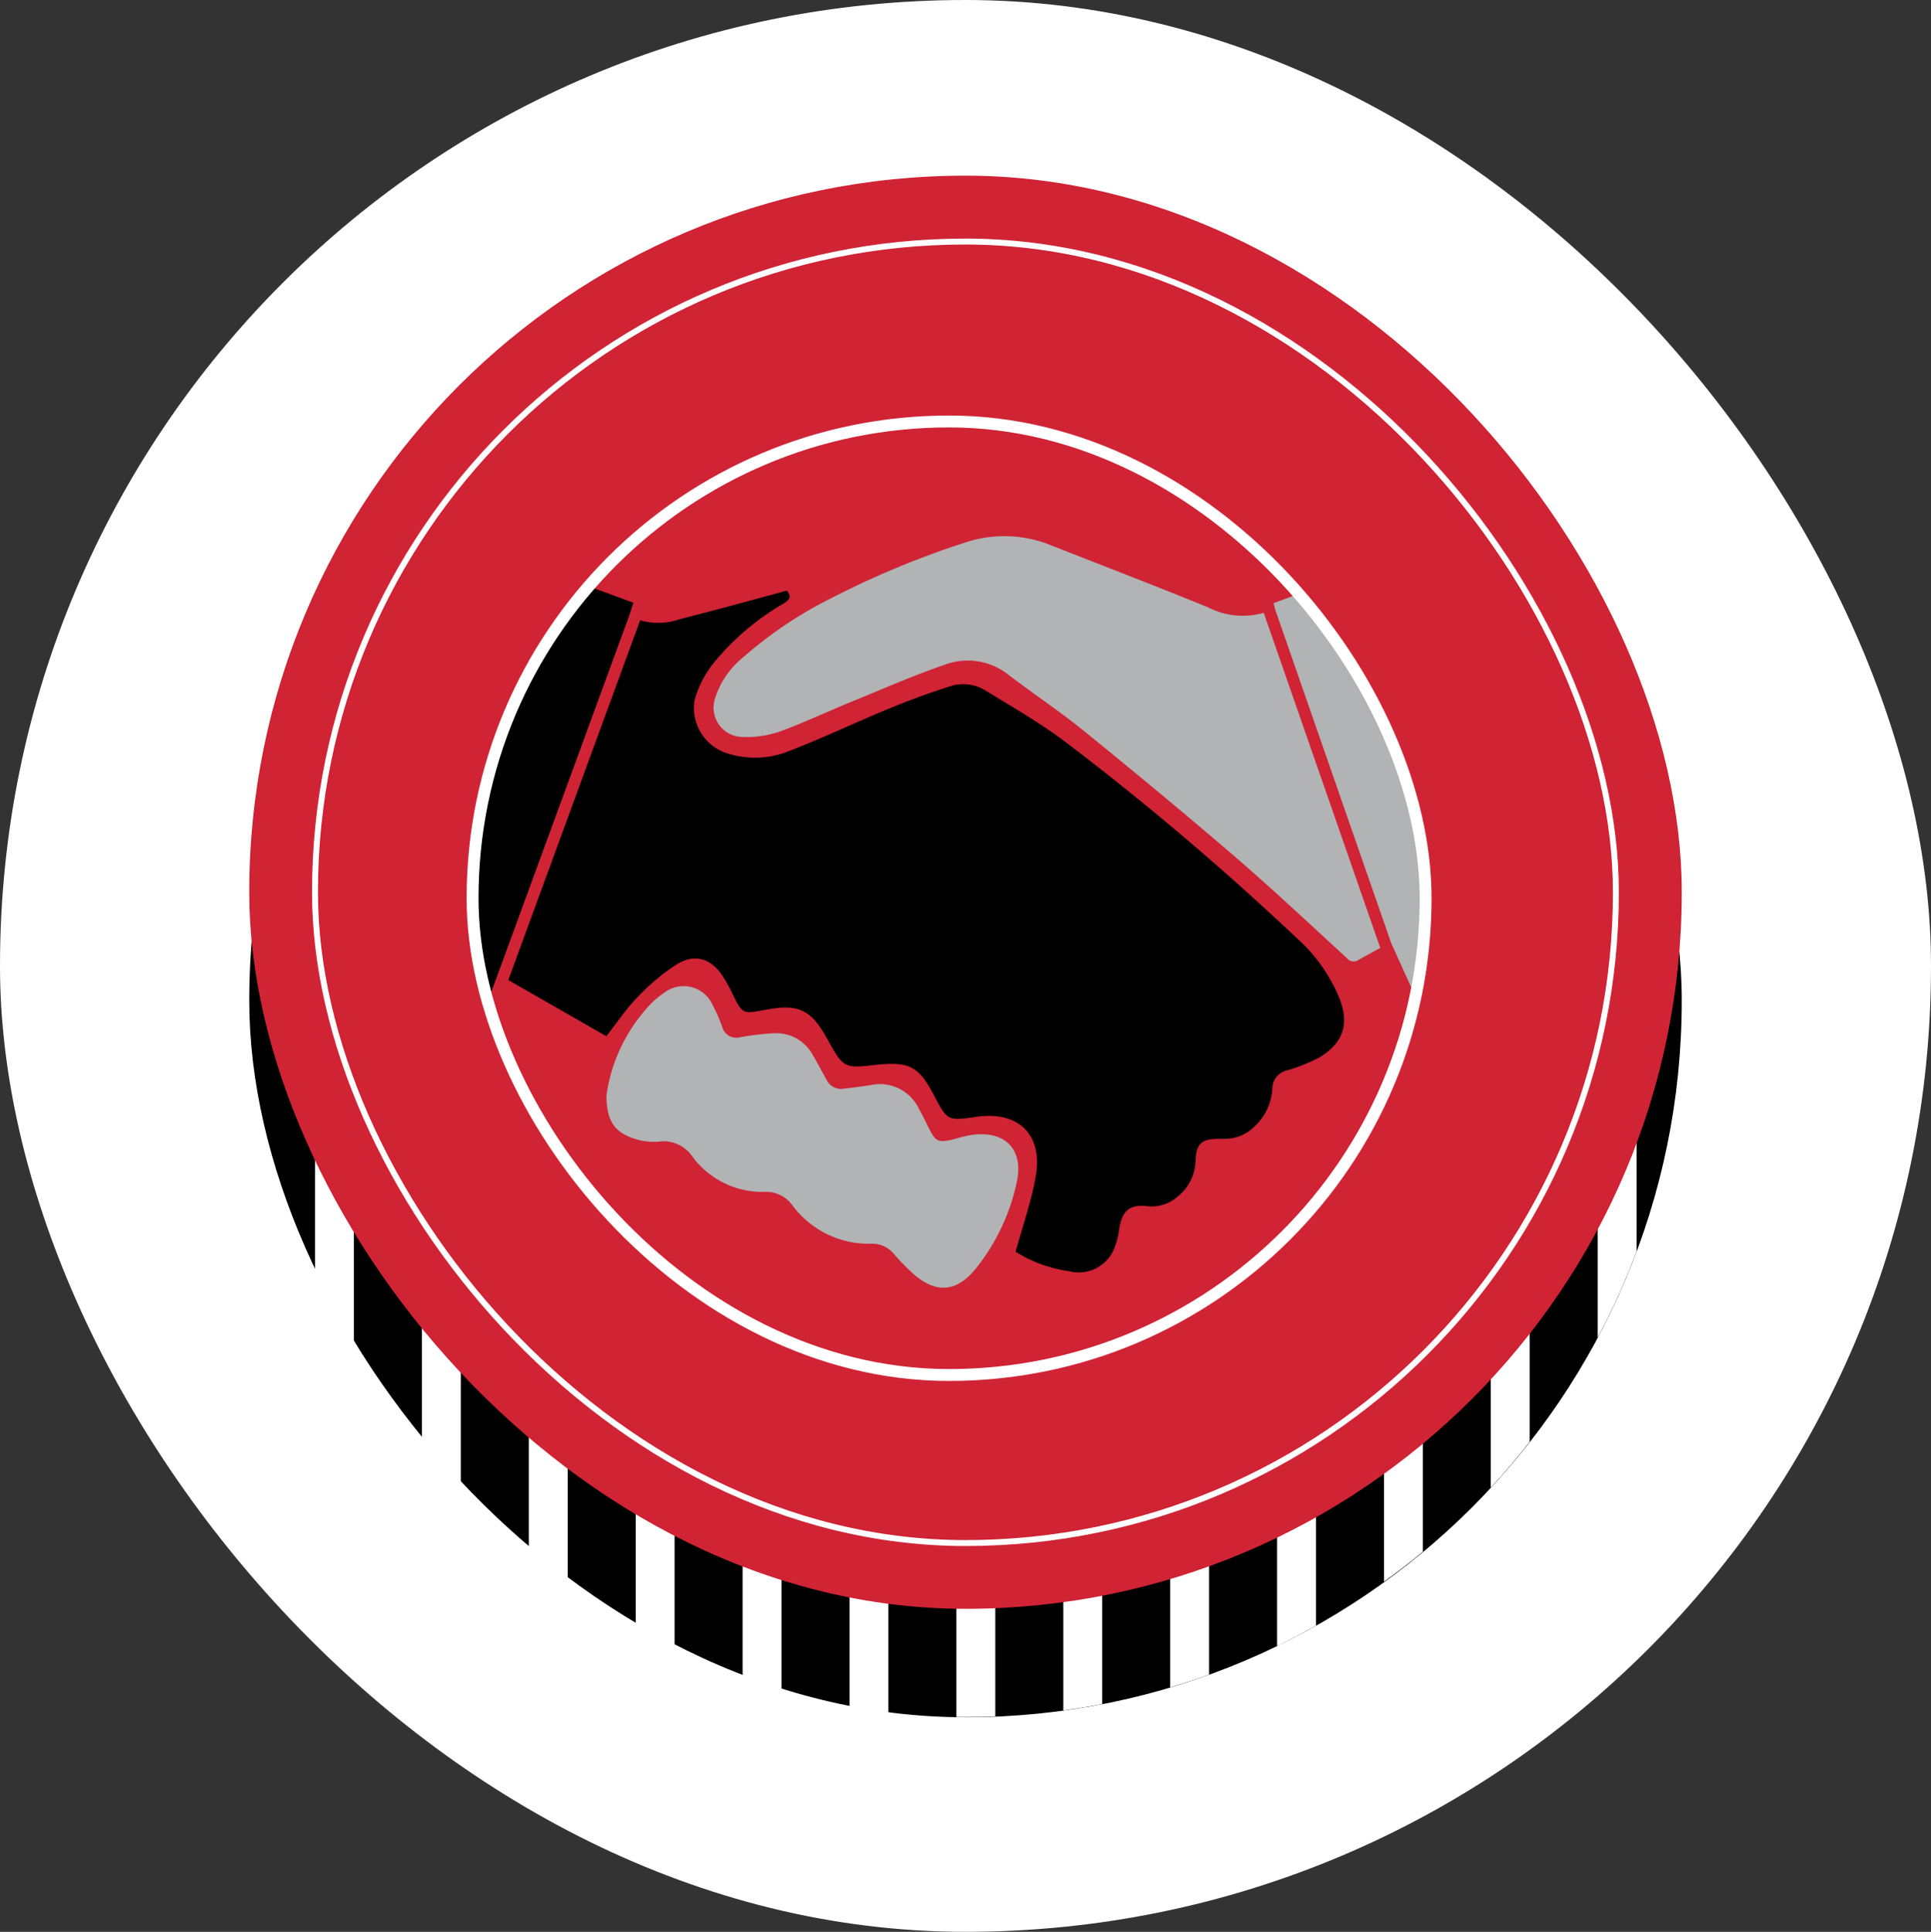 <svg xmlns="http://www.w3.org/2000/svg" xmlns:xlink="http://www.w3.org/1999/xlink" viewBox="0 0 162.39 162.44"><rect x="0" y="0" width="162.39" height="162.44" fill="#333333" stroke="none"/><defs><style>.cls-1,.cls-4,.cls-7{fill:none;stroke-miterlimit:10;}.cls-1,.cls-4{stroke:#fff;}.cls-2{fill:#fff;}.cls-3{fill:#d02334;}.cls-4{stroke-width:0.5px;}.cls-5{clip-path:url(#clip-path);}.cls-6{fill:#b1b3b5;}.cls-7{stroke:#d02334;}</style><clipPath id="clip-path"><rect id="_Rectangle_" data-name="&lt;Rectangle&gt;" class="cls-1" x="39.74" y="35.44" width="80.15" height="80.18" rx="40.08" ry="40.08"/></clipPath></defs><title>circleItemAssociateBuyer2</title><g id="Layer_2" data-name="Layer 2"><g id="_109" data-name="109"><g id="_Group_" data-name="&lt;Group&gt;"><rect id="_Rectangle_2" data-name="&lt;Rectangle&gt;" class="cls-2" width="162.39" height="162.44" rx="81.19" ry="81.19"/><g id="_Group_2" data-name="&lt;Group&gt;"><rect id="_Rectangle_3" data-name="&lt;Rectangle&gt;" x="20.96" y="23.89" width="120.47" height="120.51" rx="60.24" ry="60.24"/><g id="_Group_3" data-name="&lt;Group&gt;"><path id="_Path_" data-name="&lt;Path&gt;" class="cls-2" d="M29.76,115.53V79.95H26.49v29.43A60.1,60.1,0,0,0,29.76,115.53Z"/><path id="_Path_2" data-name="&lt;Path&gt;" class="cls-2" d="M38.75,126.9v-47H35.48v43.42C36.53,124.59,37.61,125.77,38.75,126.9Z"/><path id="_Path_3" data-name="&lt;Path&gt;" class="cls-2" d="M83.7,79.95H80.43v64.43l.77,0h0c.84,0,1.67,0,2.5-.06Z"/><path id="_Path_4" data-name="&lt;Path&gt;" class="cls-2" d="M134.36,112.48a59.91,59.91,0,0,0,3.27-7.24V79.95h-3.27Z"/><path id="_Path_5" data-name="&lt;Path&gt;" class="cls-2" d="M116.39,133c1.12-.81,2.21-1.64,3.27-2.52V79.95h-3.27Z"/><path id="_Path_6" data-name="&lt;Path&gt;" class="cls-2" d="M125.37,125.09q1.72-1.85,3.27-3.85V79.95h-3.27Z"/><path id="_Path_7" data-name="&lt;Path&gt;" class="cls-2" d="M65.72,79.95H62.45v61.46c1.08.35,2.17.68,3.27,1Z"/><path id="_Path_8" data-name="&lt;Path&gt;" class="cls-2" d="M98.41,141.89c1.1-.33,2.19-.68,3.27-1.07V79.95H98.41Z"/><path id="_Path_9" data-name="&lt;Path&gt;" class="cls-2" d="M89.42,143.83c1.1-.15,2.19-.33,3.27-.53V79.95H89.42Z"/><path id="_Path_10" data-name="&lt;Path&gt;" class="cls-2" d="M47.74,79.95H44.47V131.9c1.06.82,2.15,1.61,3.27,2.36Z"/><path id="_Path_11" data-name="&lt;Path&gt;" class="cls-2" d="M107.4,138.42c1.11-.54,2.2-1.12,3.27-1.72V79.95H107.4Z"/><path id="_Path_12" data-name="&lt;Path&gt;" class="cls-2" d="M74.71,79.95H71.44V143.6c1.08.18,2.17.33,3.27.45Z"/><path id="_Path_13" data-name="&lt;Path&gt;" class="cls-2" d="M56.73,79.95H53.46v57.68q1.61.84,3.27,1.58Z"/></g><rect id="_Rectangle_4" data-name="&lt;Rectangle&gt;" class="cls-3" x="20.96" y="14.77" width="120.47" height="120.51" rx="60.24" ry="60.24"/><rect id="_Rectangle_5" data-name="&lt;Rectangle&gt;" class="cls-4" x="26.49" y="20.31" width="109.4" height="109.44" rx="54.7" ry="54.7"/><g id="_Clip_Group_" data-name="&lt;Clip Group&gt;"><g class="cls-5"><g id="_Group_4" data-name="&lt;Group&gt;"><g id="_Group_5" data-name="&lt;Group&gt;"><path id="_Path_14" data-name="&lt;Path&gt;" d="M85.41,105.26c.61-2.23,1.34-4.28,1.7-6.4.59-3.49-1.49-5.46-5-4.95-2.42.35-2.42.35-3.56-1.8-1.31-2.49-2.1-2.89-5.08-2.55-2.41.28-2.57.19-3.75-1.93l-.15-.27c-1.37-2.49-2.46-3-5.27-2.43l-.07,0c-1.74.35-1.82.3-2.61-1.32a12.79,12.79,0,0,0-.86-1.56c-1-1.49-2.36-1.89-3.88-.94a17.42,17.42,0,0,0-3.2,2.67c-1,1-1.78,2.2-2.69,3.35l-8.73-5-2,5.38L19.52,80,33.15,42.77l20.74,7.61L53.36,52a5.56,5.56,0,0,0,3.83.06c2.85-.72,5.69-1.51,8.53-2.27l.44-.13c.45.51.22.78-.25,1.08a21.53,21.53,0,0,0-5.89,5,8.72,8.72,0,0,0-1.61,3.13,4,4,0,0,0,2.83,4.5,7.63,7.63,0,0,0,5.25-.27c2.79-1.08,5.49-2.37,8.26-3.51,1.69-.7,3.41-1.33,5.15-1.88a3.52,3.52,0,0,1,2.94.33c2.22,1.36,4.5,2.67,6.59,4.22A238.81,238.81,0,0,1,109,78.83a13.89,13.89,0,0,1,3.63,5.08c.86,2.18.36,3.77-1.66,5A14.83,14.83,0,0,1,108.25,90,1.58,1.58,0,0,0,107,91.47a4.66,4.66,0,0,1-1.54,3.29,3.51,3.51,0,0,1-2.53,1h-.39c-1.47,0-1.94.38-2,1.84A3.94,3.94,0,0,1,99,100.64a3.24,3.24,0,0,1-2.52.78c-1.45-.16-2.09.36-2.34,1.82a7.44,7.44,0,0,1-.4,1.65,3.23,3.23,0,0,1-3.85,2A11.56,11.56,0,0,1,85.41,105.26Z"/><path id="_Path_15" data-name="&lt;Path&gt;" class="cls-6" d="M140.11,78.07l-20.76,7.62-2.82-6.23-2.25,1.23a.71.71,0,0,1-1-.11c-3.16-2.91-6.3-5.85-9.56-8.66-4.12-3.54-8.31-7-12.53-10.43-2.07-1.68-4.29-3.15-6.41-4.77a5.5,5.5,0,0,0-5.37-.81c-2.68.92-5.28,2.07-7.91,3.14-2,.82-4,1.77-6,2.49a8.77,8.77,0,0,1-3.12.43,2.47,2.47,0,0,1-2.27-3.18,7.27,7.27,0,0,1,2.41-3.54,34.69,34.69,0,0,1,7.48-5A74.74,74.74,0,0,1,81.1,45.64a10.45,10.45,0,0,1,7.41.26c4.37,1.72,8.76,3.4,13.11,5.18a6.34,6.34,0,0,0,5.13.29l-.25-1,20.71-7.63Z"/><path id="_Path_16" data-name="&lt;Path&gt;" class="cls-6" d="M51,92.12a13.87,13.87,0,0,1,3.3-7.23,7.2,7.2,0,0,1,1.54-1.4,2.67,2.67,0,0,1,4.08,1,13.62,13.62,0,0,1,.81,1.84,1.23,1.23,0,0,0,1.5.89,23.74,23.74,0,0,1,2.84-.34,3.52,3.52,0,0,1,3.32,1.9c.4.67.75,1.36,1.11,2a1.36,1.36,0,0,0,1.48.76c.72-.08,1.44-.18,2.15-.28a3.64,3.64,0,0,1,4.16,2c.34.58.61,1.19.92,1.79.49.93.72,1,1.72.81.6-.14,1.2-.35,1.81-.43,2.8-.39,4.38,1.24,3.76,4a17.39,17.39,0,0,1-3.47,7.28c-1.57,1.92-3.26,2.08-5.15.47a18.82,18.82,0,0,1-1.73-1.77,2.36,2.36,0,0,0-1.84-.83,8,8,0,0,1-6.66-3.21,2.7,2.7,0,0,0-2.26-1.15,7.33,7.33,0,0,1-6.13-2.92A2.93,2.93,0,0,0,55.37,96a5.14,5.14,0,0,1-2.13-.29C51.68,95.18,51,94.23,51,92.12Z"/><path id="_Path_17" data-name="&lt;Path&gt;" class="cls-7" d="M53.89,50.38,33.15,42.77,19.52,80l20.76,7.61,2-5.38L53.36,52Z"/><path id="_Path_18" data-name="&lt;Path&gt;" class="cls-7" d="M140.11,78.07l-12.89-35.3-20.71,7.63.25,1,9.77,28.09,2.82,6.23Z"/></g><circle id="_Path_19" data-name="&lt;Path&gt;" class="cls-2" cx="32.64" cy="76.63" r="2.69"/><circle id="_Path_20" data-name="&lt;Path&gt;" class="cls-2" cx="128.71" cy="76.63" r="2.69"/></g></g><rect id="_Rectangle_6" data-name="&lt;Rectangle&gt;" class="cls-1" x="39.74" y="35.44" width="80.15" height="80.18" rx="40.08" ry="40.08"/></g></g></g></g></g></svg>